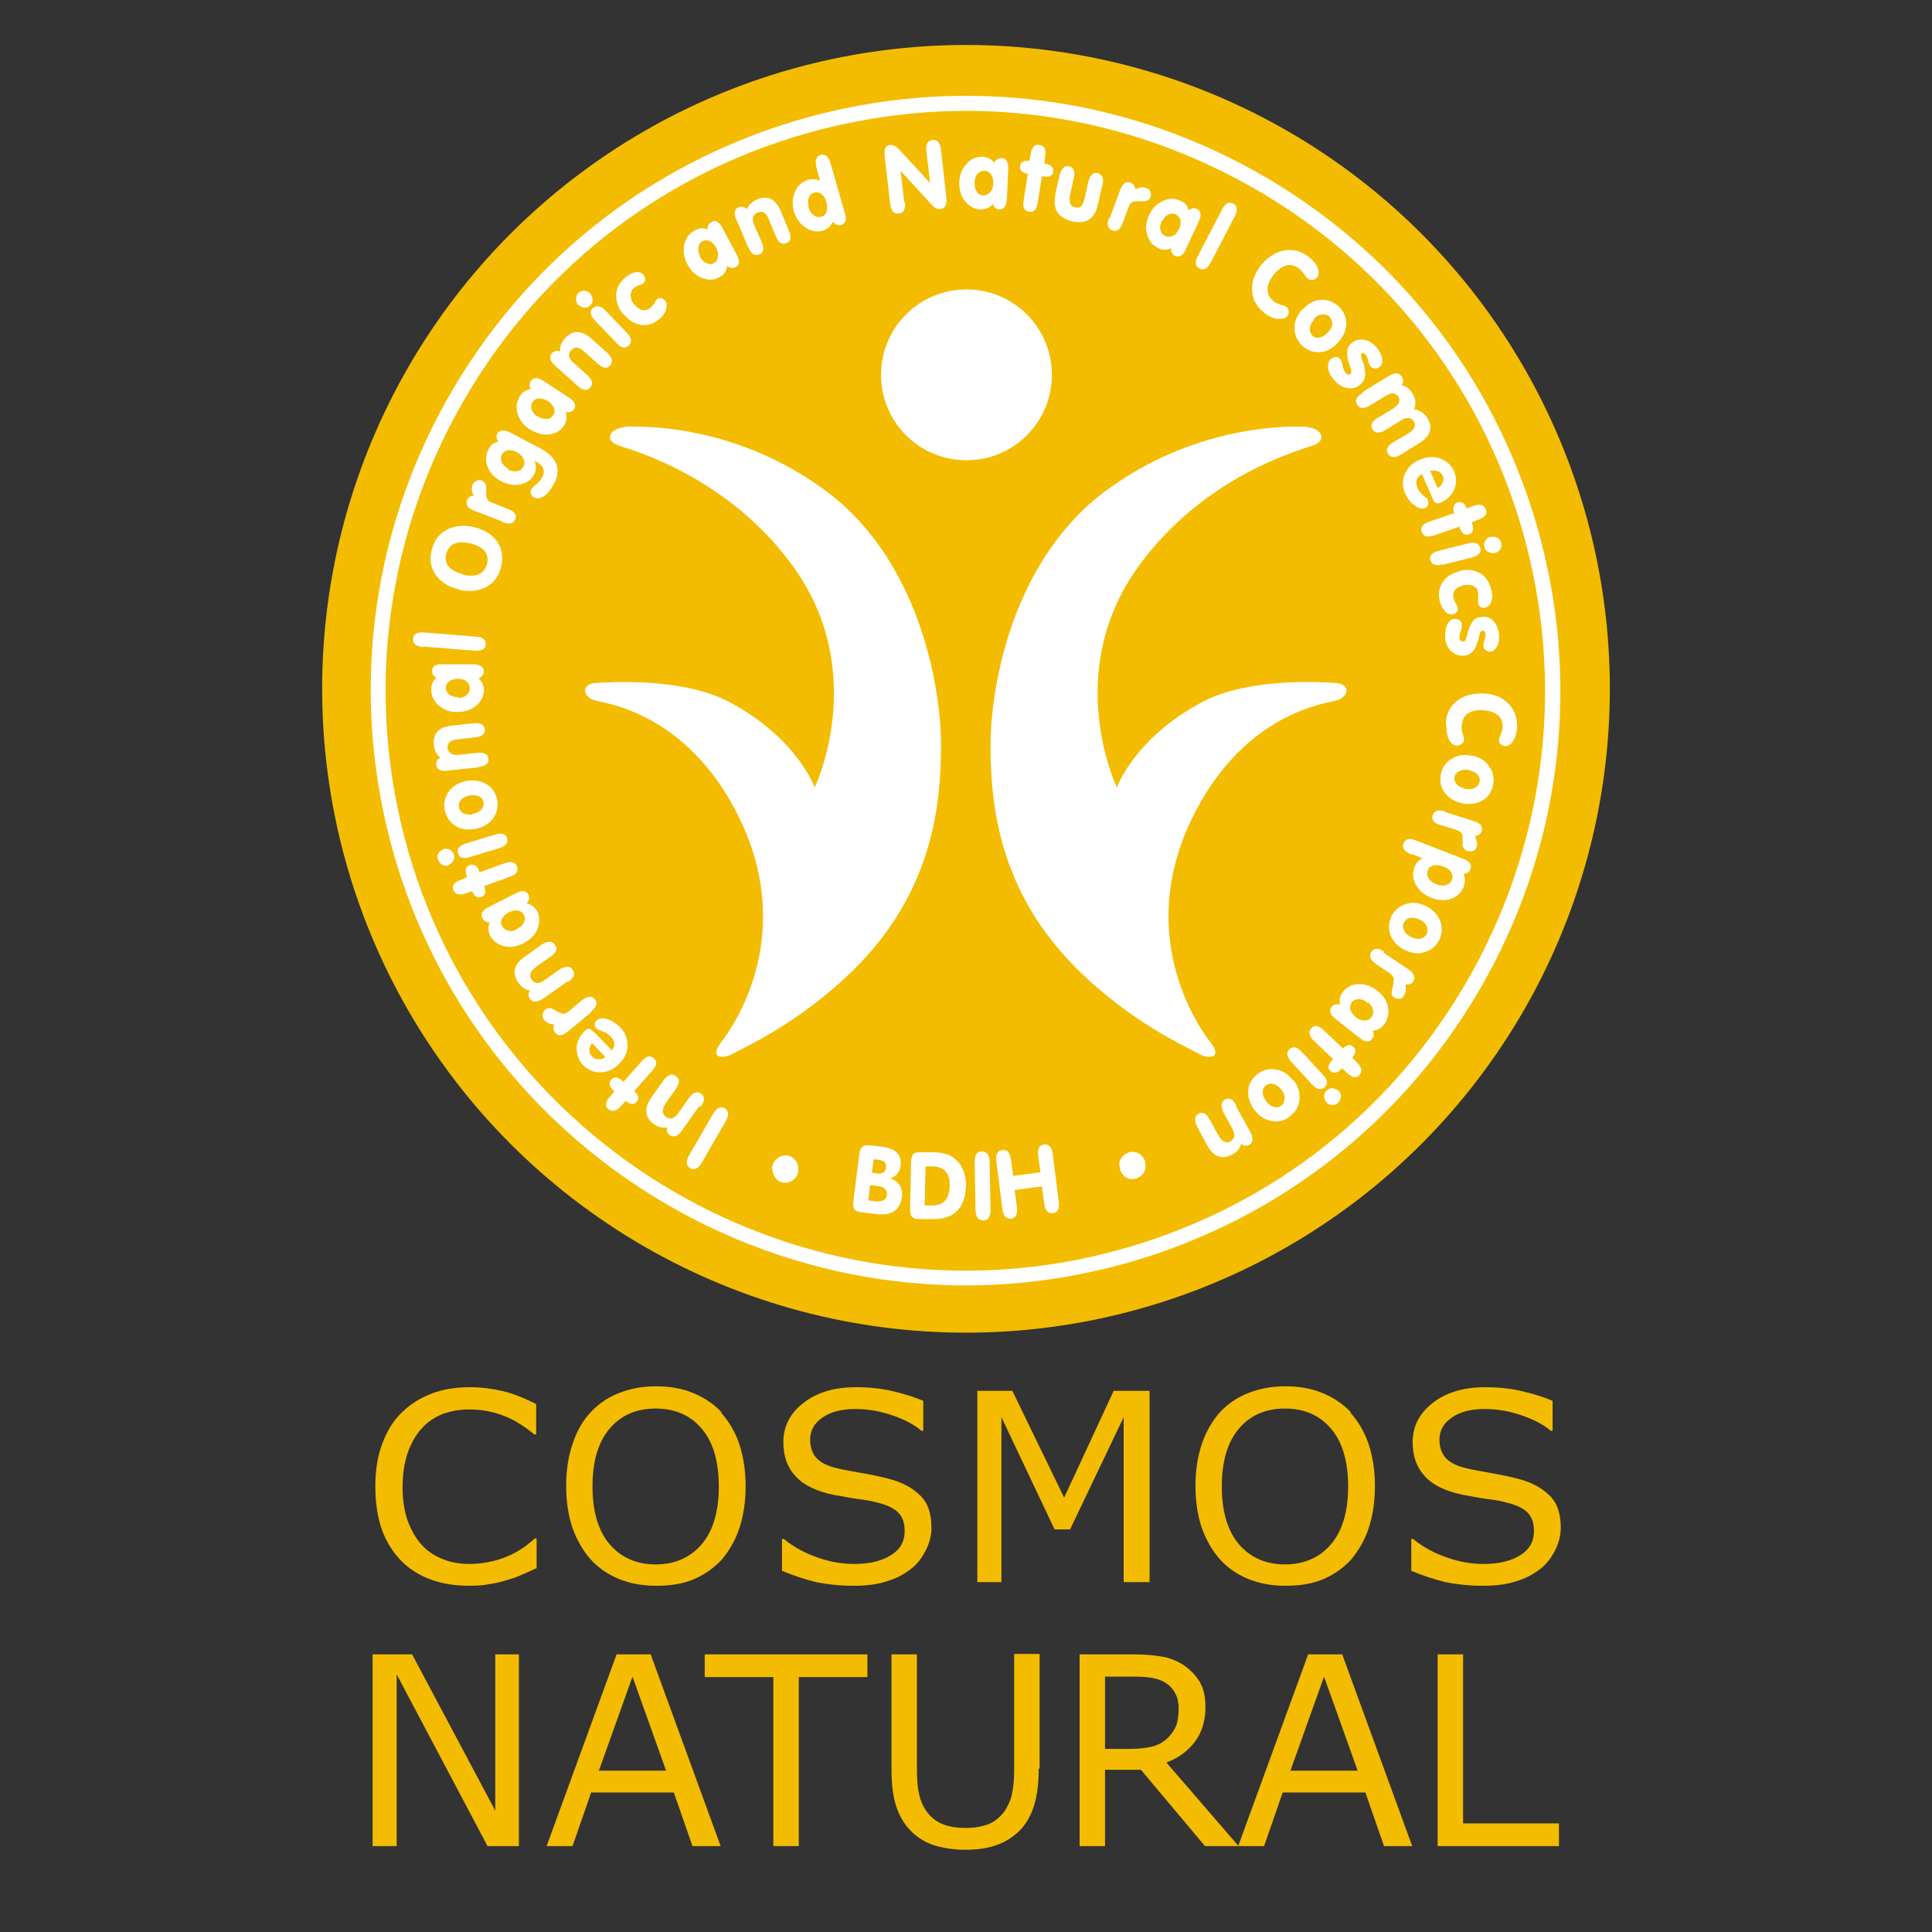 <?xml version="1.0" encoding="UTF-8"?>
<svg xmlns="http://www.w3.org/2000/svg" viewBox="0 0 42.52 42.52" width="120" height="120"><rect x="0" y="0" width="42.52" height="42.52" fill="#333333" stroke="none"/><g id="a"/><g id="b"><g id="c"><polygon points="0 0 0 17.73 0 25.4 0 42.52 42.52 42.52 42.52 0 0 0" style="fill:none;"/><circle cx="21.26" cy="15.16" r="14.17" style="fill:#f3bc00;"/><g><polygon points="11.42 40.63 10.73 40.63 8.73 36.85 8.73 40.63 8.2 40.63 8.2 36.41 9.07 36.41 10.9 39.85 10.9 36.41 11.42 36.41 11.42 40.63 11.42 40.63" style="fill:#f3bc00;"/><path d="M15.84,40.63h-.6l-.41-1.18h-1.82l-.41,1.18h-.57l1.54-4.22h.75l1.54,4.22h0Zm-1.18-1.66l-.74-2.07-.74,2.07h1.48Z" style="fill:#f3bc00; fill-rule:evenodd;"/><polygon points="19.09 36.91 17.58 36.91 17.58 40.63 17.02 40.63 17.02 36.91 15.51 36.91 15.51 36.41 19.09 36.41 19.09 36.91 19.09 36.91" style="fill:#f3bc00;"/><path d="M22.86,38.93c0,.31-.03,.57-.1,.8-.07,.23-.18,.42-.33,.57-.15,.14-.32,.25-.51,.31-.19,.07-.42,.1-.68,.1-.26,0-.49-.04-.69-.1-.2-.07-.36-.17-.5-.31-.15-.15-.26-.34-.33-.56-.07-.22-.1-.49-.1-.81v-2.52h.56v2.55c0,.23,.02,.41,.05,.54,.03,.13,.08,.25,.16,.36,.08,.12,.2,.22,.34,.28,.14,.06,.32,.09,.52,.09s.37-.03,.52-.09c.14-.06,.25-.16,.34-.28,.07-.11,.13-.23,.16-.37,.03-.14,.05-.31,.05-.52v-2.57h.56v2.52h0Z" style="fill:#f3bc00;"/><path d="M27.25,40.63h-.73l-1.41-1.68h-.79v1.68h-.56v-4.22h1.18c.25,0,.47,.02,.64,.05,.17,.03,.32,.09,.46,.18,.15,.1,.27,.22,.36,.37,.09,.15,.13,.33,.13,.56,0,.3-.08,.56-.23,.76-.15,.2-.36,.36-.63,.46l1.59,1.84h0Zm-1.31-3.03c0-.12-.02-.23-.07-.32-.04-.09-.11-.17-.21-.24-.08-.05-.18-.09-.29-.11-.11-.02-.24-.03-.39-.03h-.66v1.59h.57c.18,0,.33-.02,.46-.05,.13-.03,.24-.09,.34-.18,.08-.08,.15-.17,.19-.27,.04-.1,.06-.23,.06-.39h0Z" style="fill:#f3bc00; fill-rule:evenodd;"/><path d="M31.06,40.63h-.6l-.41-1.18h-1.82l-.41,1.18h-.57l1.54-4.22h.75l1.54,4.22h0Zm-1.18-1.66l-.74-2.07-.74,2.07h1.48Z" style="fill:#f3bc00; fill-rule:evenodd;"/><polygon points="34.31 40.63 31.64 40.63 31.64 36.41 32.2 36.41 32.2 40.13 34.31 40.13 34.31 40.63 34.31 40.63" style="fill:#f3bc00;"/><path d="M11.79,34.52c-.1,.05-.2,.09-.29,.13-.08,.04-.19,.08-.33,.12-.12,.04-.24,.07-.38,.09-.14,.03-.29,.04-.45,.04-.31,0-.59-.04-.84-.13-.25-.09-.47-.22-.66-.41-.18-.18-.33-.41-.43-.68-.1-.28-.15-.6-.15-.97,0-.35,.05-.66,.15-.93,.1-.27,.24-.51,.43-.69,.18-.18,.4-.32,.66-.42,.26-.1,.54-.14,.86-.14,.23,0,.46,.03,.68,.08,.23,.05,.48,.15,.76,.29v.67h-.04c-.23-.19-.47-.34-.7-.42-.23-.09-.48-.13-.74-.13-.22,0-.41,.04-.58,.1-.17,.07-.33,.17-.46,.32-.13,.14-.23,.32-.31,.54-.07,.22-.11,.46-.11,.75s.04,.55,.12,.76c.08,.21,.19,.39,.31,.52,.13,.14,.29,.24,.47,.31,.18,.07,.37,.1,.57,.1,.27,0,.53-.05,.77-.14,.24-.09,.46-.23,.67-.42h.04v.66h0Z" style="fill:#f3bc00;"/><path d="M15.87,31.09c.17,.19,.31,.42,.4,.69,.09,.27,.14,.58,.14,.93,0,.35-.05,.66-.14,.93-.09,.27-.23,.5-.39,.69-.18,.19-.38,.33-.62,.43-.24,.1-.51,.14-.82,.14s-.57-.05-.82-.15c-.24-.1-.45-.24-.62-.43-.17-.19-.3-.42-.4-.69-.09-.27-.14-.58-.14-.93s.05-.65,.14-.92c.09-.27,.22-.51,.4-.7,.17-.18,.38-.33,.62-.42,.25-.1,.52-.15,.82-.15,.31,0,.58,.05,.82,.15,.24,.1,.45,.24,.62,.42h0Zm-.05,1.63c0-.55-.12-.97-.37-1.27-.25-.3-.59-.45-1.02-.45-.43,0-.77,.15-1.02,.45-.25,.3-.37,.72-.37,1.27s.13,.98,.38,1.27c.25,.29,.59,.44,1.01,.44s.76-.15,1.01-.44c.25-.29,.38-.72,.38-1.27h0Z" style="fill:#f3bc00; fill-rule:evenodd;"/><path d="M20.5,33.62c0,.16-.04,.33-.12,.49-.08,.16-.18,.3-.32,.41-.15,.12-.33,.22-.54,.28-.2,.07-.45,.1-.73,.1-.31,0-.58-.03-.83-.08-.24-.06-.49-.14-.75-.25v-.7h.04c.22,.18,.46,.31,.75,.41,.28,.1,.55,.14,.8,.14,.35,0,.62-.07,.82-.2,.2-.13,.29-.3,.29-.52,0-.19-.05-.32-.14-.41-.09-.09-.23-.16-.42-.21-.14-.04-.3-.07-.47-.09-.17-.02-.34-.06-.53-.09-.38-.08-.66-.21-.84-.41-.18-.19-.27-.44-.27-.75,0-.35,.15-.64,.45-.87,.3-.23,.68-.34,1.15-.34,.3,0,.57,.03,.82,.09,.25,.06,.47,.13,.66,.21v.66h-.04c-.16-.14-.38-.25-.64-.34-.26-.09-.53-.14-.81-.14-.3,0-.55,.06-.73,.19-.18,.12-.27,.29-.27,.48,0,.18,.05,.31,.14,.41,.09,.1,.25,.18,.48,.23,.12,.03,.3,.06,.52,.1,.23,.04,.42,.08,.57,.12,.32,.08,.55,.21,.72,.38s.24,.4,.24,.71h0Z" style="fill:#f3bc00;"/><polygon points="25.3 34.82 24.73 34.82 24.73 31.19 23.55 33.66 23.21 33.66 22.04 31.19 22.04 34.82 21.51 34.82 21.51 30.61 22.28 30.61 23.42 32.96 24.51 30.61 25.3 30.61 25.3 34.82 25.3 34.82" style="fill:#f3bc00;"/><path d="M29.72,31.09c.17,.19,.31,.42,.4,.69,.09,.27,.14,.58,.14,.93,0,.35-.05,.66-.14,.93-.09,.27-.23,.5-.39,.69-.18,.19-.38,.33-.62,.43-.24,.1-.51,.14-.82,.14s-.57-.05-.82-.15c-.24-.1-.45-.24-.62-.43-.17-.19-.3-.42-.4-.69-.09-.27-.14-.58-.14-.93s.05-.65,.14-.92c.09-.27,.23-.51,.4-.7,.17-.18,.38-.33,.62-.42,.25-.1,.52-.15,.82-.15,.31,0,.58,.05,.82,.15,.24,.1,.45,.24,.62,.42h0Zm-.05,1.63c0-.55-.12-.97-.37-1.27-.25-.3-.59-.45-1.02-.45-.43,0-.77,.15-1.02,.45-.25,.3-.37,.72-.37,1.27s.13,.98,.38,1.27c.25,.29,.59,.44,1.01,.44s.76-.15,1.01-.44c.25-.29,.38-.72,.38-1.27h0Z" style="fill:#f3bc00; fill-rule:evenodd;"/><path d="M34.35,33.62c0,.16-.04,.33-.12,.49-.08,.16-.18,.3-.32,.41-.15,.12-.33,.22-.54,.28-.2,.07-.45,.1-.73,.1-.31,0-.58-.03-.83-.08-.24-.06-.49-.14-.75-.25v-.7h.04c.22,.18,.46,.31,.75,.41,.28,.1,.55,.14,.8,.14,.35,0,.62-.07,.82-.2,.2-.13,.29-.3,.29-.52,0-.19-.05-.32-.14-.41-.09-.09-.23-.16-.42-.21-.14-.04-.3-.07-.47-.09-.17-.02-.34-.06-.53-.09-.38-.08-.66-.21-.84-.41-.18-.19-.27-.44-.27-.75,0-.35,.15-.64,.45-.87,.3-.23,.68-.34,1.15-.34,.3,0,.57,.03,.82,.09,.25,.06,.47,.13,.66,.21v.66h-.04c-.16-.14-.38-.25-.64-.34-.26-.09-.53-.14-.81-.14-.3,0-.55,.06-.73,.19-.18,.12-.27,.29-.27,.48,0,.18,.05,.31,.14,.41,.09,.1,.25,.18,.48,.23,.12,.03,.3,.06,.52,.1,.22,.04,.42,.08,.57,.12,.32,.08,.55,.21,.72,.38s.24,.4,.24,.71h0Z" style="fill:#f3bc00;"/><path d="M19.39,8.25c0-1.04,.84-1.88,1.88-1.88s1.88,.84,1.88,1.88-.84,1.88-1.88,1.88-1.88-.84-1.88-1.88h0Z" style="fill:#fff;"/><path d="M13.76,9.39c.2,0,2.31-.12,4.37,1.38,2.06,1.49,2.58,4.26,2.58,5.64s-.22,3.24-1.9,4.91c-1.22,1.21-2.44,1.73-2.7,1.88-.16,.1-.53,.11-.24-.26,.29-.37,1.71-2.43,.33-5.08-1.12-2.15-2.81-2.37-3.09-2.44-.28-.07-.35-.37,.02-.39,.31-.02,1.88-.12,2.9,.41,1.51,.79,1.9,1.89,1.9,1.89,0,0,1.22-2.53-.48-4.87-1.4-1.93-3.42-2.52-3.82-2.65-.36-.12-.2-.39,.13-.41h0Z" style="fill:#fff;"/><path d="M28.75,9.39c-.2,0-2.31-.12-4.37,1.38-2.06,1.49-2.58,4.26-2.58,5.64s.22,3.24,1.9,4.91c1.22,1.21,2.44,1.73,2.7,1.88,.16,.1,.53,.11,.24-.26-.29-.37-1.71-2.43-.33-5.08,1.12-2.15,2.81-2.37,3.09-2.44,.28-.07,.35-.37-.02-.39-.31-.02-1.88-.12-2.9,.41-1.51,.79-1.9,1.89-1.9,1.89,0,0-1.22-2.53,.48-4.87,1.4-1.93,3.42-2.52,3.82-2.65,.36-.12,.2-.39-.13-.41h0Z" style="fill:#fff;"/><path d="M21.26,28.29c-5.69,0-10.94-3.75-12.59-9.48-.96-3.36-.56-6.9,1.13-9.95,1.7-3.06,4.48-5.27,7.84-6.24h0c3.36-.96,6.9-.56,9.95,1.13,3.06,1.7,5.27,4.48,6.24,7.84,.96,3.36,.56,6.9-1.13,9.95-1.7,3.06-4.48,5.27-7.84,6.24-1.2,.34-2.41,.51-3.6,.51Zm.01-25.85c-1.18,0-2.37,.17-3.54,.5-3.28,.94-5.99,3.1-7.64,6.08-1.65,2.98-2.04,6.43-1.11,9.7,1.94,6.76,9.02,10.69,15.78,8.75,3.28-.94,5.99-3.1,7.64-6.08,1.65-2.98,2.04-6.43,1.11-9.7-.94-3.28-3.1-5.99-6.08-7.64-1.92-1.06-4.03-1.61-6.17-1.61Z" style="fill:#fff;"/><path d="M15.69,24.52l-.52,.9c-.08,.14-.07,.23,.02,.29,.09,.05,.18,.01,.26-.13l.52-.9c.08-.14,.07-.23-.02-.29-.09-.05-.18-.01-.26,.13h0Z" style="fill:#fff;"/><path d="M15.42,24.36c.09-.13,.1-.22,.01-.29-.09-.06-.18-.03-.27,.1l-.22,.31c-.09,.14-.19,.17-.28,.1-.1-.07-.1-.17,0-.31l.21-.3c.09-.13,.1-.22,0-.29-.09-.06-.17-.03-.27,.1l-.27,.38c-.16,.24-.14,.43,.06,.58,.1,.07,.19,.09,.29,.07h0c-.01,.08,.01,.14,.06,.17,.09,.06,.18,.03,.27-.1l.38-.54h0Z" style="fill:#fff;"/><path d="M13.96,24.01l.39-.44c.11-.12,.12-.21,.04-.28-.08-.07-.17-.05-.28,.08l-.39,.44-.02-.02c-.1-.09-.18-.1-.25-.03-.06,.07-.04,.15,.05,.24l.02,.02-.09,.11c-.11,.12-.12,.21-.04,.28,.08,.07,.17,.05,.28-.07l.1-.11c.1,.08,.18,.09,.24,.02,.06-.07,.05-.15-.04-.22h0Z" style="fill:#fff;"/><path d="M13.47,23.12l-.4-.41s-.07-.06-.1-.07c-.03,0-.06,.01-.1,.05-.11,.11-.17,.23-.18,.37,0,.14,.04,.27,.14,.38,.11,.11,.24,.16,.38,.16,.15,0,.29-.06,.41-.18,.12-.12,.19-.25,.19-.4,0-.15-.04-.28-.15-.4-.1-.1-.2-.16-.3-.19-.1-.03-.18-.02-.23,.03-.03,.03-.04,.06-.04,.09,0,.03,.01,.06,.04,.09,.01,.01,.03,.02,.05,.03,.02,0,.05,.02,.08,.03,.03,.01,.06,.02,.09,.04,.03,.02,.06,.04,.09,.07,.1,.1,.11,.21,.02,.31h0Zm-.15,.15c-.05,.03-.1,.05-.16,.04-.05,0-.1-.02-.13-.06-.04-.04-.06-.09-.06-.14,0-.05,.02-.1,.06-.15l.29,.3h0Z" style="fill:#fff;"/><path d="M13.01,22.26c.12-.1,.15-.19,.08-.27-.07-.08-.16-.07-.29,.03l-.26,.22s-.08,.06-.11,.07c-.03,0-.06,0-.11-.02-.03-.02-.07-.03-.09-.05-.03-.02-.06-.03-.08-.04-.03-.01-.05-.02-.08-.01-.02,0-.05,.01-.07,.03-.03,.03-.05,.07-.06,.11,0,.04,0,.08,.04,.12,.05,.06,.12,.09,.22,.1h0c-.03,.07-.03,.13,.02,.18,.07,.08,.16,.07,.28-.03l.51-.42h0Z" style="fill:#fff;"/><path d="M12.5,21.61c.13-.09,.17-.18,.1-.27-.06-.09-.16-.08-.29,0l-.31,.22c-.13,.1-.23,.1-.3,0-.07-.1-.03-.19,.11-.29l.3-.21c.13-.09,.17-.18,.1-.27-.06-.09-.16-.08-.29,0l-.38,.27c-.23,.17-.28,.36-.13,.57,.07,.1,.15,.15,.25,.17h0c-.04,.07-.03,.13,0,.18,.06,.09,.16,.08,.29,0l.54-.38h0Z" style="fill:#fff;"/><path d="M11.38,20.45c-.07,.04-.14,.05-.2,.03-.06-.01-.1-.05-.13-.1-.03-.05-.03-.11,0-.16,.03-.06,.07-.1,.15-.14,.07-.04,.14-.05,.2-.04,.06,.01,.11,.04,.13,.1,.03,.05,.03,.11,0,.16-.02,.06-.07,.1-.15,.14h0Zm.22-.58c.05-.06,.06-.12,.03-.18-.05-.09-.14-.1-.28-.03l-.59,.3c-.14,.07-.19,.15-.14,.25,.03,.06,.08,.09,.16,.09h0c-.04,.09-.04,.18,0,.28,.06,.12,.16,.2,.3,.24,.14,.04,.28,.02,.44-.06,.15-.08,.26-.18,.31-.32,.05-.13,.05-.25,0-.37-.05-.1-.13-.16-.23-.18h0Z" style="fill:#fff;"/><path d="M10.66,19.5l.55-.2c.15-.05,.21-.13,.17-.23-.04-.1-.13-.12-.28-.07l-.55,.2v-.02c-.05-.13-.12-.17-.21-.14-.09,.03-.11,.11-.07,.24v.03l-.12,.05c-.15,.05-.21,.13-.17,.23,.04,.1,.13,.12,.28,.07l.13-.05c.05,.12,.12,.16,.2,.13,.09-.03,.11-.11,.07-.22h0Z" style="fill:#fff;"/><path d="M10.89,18.37l-.63,.19c-.15,.05-.21,.12-.18,.22,.03,.1,.12,.13,.27,.08l.63-.19c.15-.05,.21-.12,.18-.22-.03-.1-.12-.13-.27-.08h0Zm-1.03,.67c.05-.02,.09-.05,.11-.09,.03-.04,.03-.09,.02-.14-.02-.05-.05-.09-.09-.11-.04-.02-.09-.03-.14-.01-.05,.02-.09,.05-.11,.09-.02,.04-.03,.09-.01,.14,.02,.05,.05,.08,.09,.11,.05,.03,.09,.03,.15,.02h0Z" style="fill:#fff;"/><path d="M10.48,18.24c.17-.04,.3-.12,.38-.24,.08-.12,.11-.26,.08-.41-.04-.16-.12-.27-.25-.34-.13-.07-.27-.09-.44-.06-.17,.04-.3,.12-.38,.24-.08,.12-.11,.26-.08,.41,.04,.15,.12,.27,.24,.34,.13,.08,.27,.09,.45,.06h0Zm-.07-.32c-.08,.02-.15,.01-.21-.02-.06-.03-.09-.07-.1-.13-.01-.06,0-.11,.04-.16,.04-.05,.1-.08,.18-.1,.08-.02,.16-.01,.21,.01,.06,.03,.1,.07,.11,.13,.01,.06,0,.11-.04,.16-.04,.05-.1,.08-.19,.1h0Z" style="fill:#fff;"/><path d="M10.53,16.88c.16-.02,.23-.08,.22-.18-.01-.11-.1-.15-.26-.13l-.37,.04c-.16,.02-.25-.03-.27-.14-.01-.12,.06-.18,.23-.2l.37-.04c.16-.02,.23-.08,.22-.18-.01-.1-.1-.15-.26-.13l-.47,.05c-.29,.03-.42,.18-.39,.43,.01,.12,.06,.21,.14,.27h0c-.07,.04-.09,.1-.09,.16,.01,.11,.1,.15,.25,.13l.66-.07h0Z" style="fill:#fff;"/><path d="M10.07,15.34c-.08,0-.15-.02-.19-.06-.04-.04-.07-.09-.07-.14,0-.06,.03-.11,.07-.14,.05-.04,.11-.06,.2-.06,.08,0,.15,.02,.19,.06,.05,.04,.07,.09,.07,.15,0,.06-.03,.11-.07,.15-.05,.04-.11,.06-.2,.06h0Zm.46-.41c.08-.03,.11-.08,.12-.15,0-.1-.08-.16-.24-.16h-.66c-.16-.01-.24,.04-.24,.15,0,.06,.03,.11,.1,.15h0c-.08,.06-.12,.14-.12,.25,0,.14,.05,.25,.16,.35,.11,.1,.24,.15,.41,.15,.17,0,.31-.05,.42-.14,.11-.09,.16-.2,.17-.33,0-.11-.04-.2-.12-.27h0Z" style="fill:#fff;"/><path d="M9.32,14.23l1.12,.09c.16,.01,.24-.03,.25-.14,0-.11-.07-.16-.23-.17l-1.12-.09c-.16-.01-.24,.03-.25,.14,0,.11,.07,.17,.23,.18h0Z" style="fill:#fff;"/><path d="M10.1,12.98c.23,.05,.43,.03,.6-.06,.17-.09,.28-.24,.33-.45,.05-.21,.02-.39-.09-.55-.11-.16-.28-.26-.51-.32-.23-.05-.43-.03-.6,.06-.17,.09-.28,.24-.33,.45-.05,.21-.02,.39,.09,.54,.11,.16,.28,.27,.51,.32h0Zm.09-.34c-.3-.08-.42-.23-.37-.45,.06-.22,.24-.3,.54-.23,.29,.08,.41,.22,.36,.45-.06,.22-.23,.3-.53,.24h0Z" style="fill:#fff;"/><path d="M11.06,11.49c.15,.06,.24,.04,.28-.06,.04-.1-.02-.18-.17-.23l-.32-.13c-.05-.02-.09-.04-.11-.06-.02-.02-.03-.05-.04-.1,0-.04,0-.07,0-.11,0-.03,0-.06,0-.09,0-.03-.01-.06-.03-.08-.01-.02-.03-.04-.06-.05-.04-.02-.08-.02-.12,0-.04,.02-.07,.05-.09,.09-.03,.07-.02,.15,.03,.24h0c-.08,0-.13,.04-.15,.1-.04,.1,.02,.18,.16,.23l.62,.24h0Z" style="fill:#fff;"/><path d="M11.19,10.32c-.07-.04-.12-.09-.15-.15-.02-.06-.02-.11,0-.16,.03-.05,.07-.09,.13-.1,.06-.01,.13,0,.2,.04,.07,.04,.13,.09,.15,.15,.03,.06,.03,.11,0,.17-.03,.05-.07,.09-.14,.1-.06,.01-.13,0-.21-.04h0Zm.57-.18s.02,.01,.04,.02c.16,.09,.21,.2,.13,.35-.02,.04-.04,.07-.07,.09-.02,.03-.05,.05-.07,.07-.02,.02-.04,.03-.06,.05-.02,.02-.03,.04-.04,.05-.02,.03-.02,.07,0,.1,.01,.04,.03,.06,.07,.08,.06,.03,.13,.02,.21-.03,.08-.05,.15-.14,.22-.27,.11-.2,.11-.38,0-.54-.07-.1-.19-.19-.37-.28l-.59-.31c-.14-.07-.24-.06-.29,.03-.02,.05-.02,.1,.03,.17h0c-.1,.02-.17,.07-.22,.17-.06,.12-.07,.25-.02,.38,.05,.14,.15,.24,.3,.32,.15,.08,.29,.1,.43,.07,.13-.03,.23-.1,.29-.21,.06-.11,.06-.22,0-.33h0Z" style="fill:#fff;"/><path d="M11.83,9.17c-.07-.05-.11-.1-.13-.16-.02-.06-.01-.11,.02-.16,.03-.05,.08-.08,.14-.08,.06,0,.13,.01,.2,.06,.07,.04,.11,.1,.13,.15,.02,.06,.02,.11-.02,.16-.03,.05-.08,.08-.14,.08-.06,0-.13-.01-.2-.06h0Zm.62-.1c.08,.01,.14,0,.18-.06,.06-.09,.02-.18-.11-.26l-.55-.36c-.13-.09-.23-.09-.29,0-.03,.05-.03,.12,0,.18h0c-.1,0-.18,.06-.24,.15-.07,.12-.09,.24-.05,.38,.04,.14,.13,.26,.27,.35,.15,.09,.29,.13,.43,.11,.14-.02,.25-.08,.32-.19,.06-.09,.07-.19,.04-.29h0Z" style="fill:#fff;"/><path d="M12.71,8.49c.12,.11,.21,.12,.28,.04,.07-.08,.05-.17-.07-.28l-.28-.25c-.13-.11-.15-.21-.07-.29,.08-.09,.18-.08,.3,.04l.28,.25c.12,.11,.21,.12,.28,.04,.07-.08,.04-.17-.07-.28l-.35-.31c-.22-.19-.41-.19-.58,0-.08,.09-.11,.18-.1,.28h0c-.08-.02-.14,0-.18,.04-.07,.08-.05,.17,.07,.28l.49,.44h0Z" style="fill:#fff;"/><path d="M13.79,7.32l-.46-.48c-.11-.11-.2-.13-.28-.06-.08,.07-.06,.17,.05,.28l.46,.48c.11,.12,.2,.14,.28,.06,.08-.07,.06-.17-.05-.28h0Zm-1.06-.61s.08,.06,.13,.06c.05,0,.09-.01,.13-.05,.04-.04,.06-.08,.05-.13,0-.05-.02-.09-.05-.13-.04-.04-.08-.06-.13-.06-.05,0-.09,.01-.13,.05-.04,.04-.05,.08-.05,.13,0,.05,.01,.1,.05,.14h0Z" style="fill:#fff;"/><path d="M13.73,6.92c.11,.13,.24,.21,.38,.23,.14,.02,.27-.02,.39-.12,.09-.07,.14-.15,.16-.23,.02-.07,.02-.13-.02-.18-.03-.03-.06-.05-.09-.06-.03,0-.07,0-.09,.03-.02,.02-.04,.04-.06,.08-.02,.03-.04,.07-.08,.1-.12,.1-.24,.07-.36-.07-.06-.07-.08-.13-.08-.2,0-.06,.02-.12,.07-.16,.04-.03,.07-.05,.11-.06,.04-.01,.07-.03,.09-.04,.03-.03,.05-.06,.05-.09,0-.03-.01-.07-.04-.1-.04-.05-.1-.07-.17-.06-.07,.01-.15,.05-.23,.12-.13,.11-.19,.23-.2,.38,0,.14,.04,.28,.15,.42h0Z" style="fill:#fff;"/><path d="M15.41,5.64c-.04-.07-.05-.14-.04-.2,.01-.06,.04-.1,.09-.13,.05-.03,.11-.03,.16,0,.06,.02,.1,.07,.14,.14,.04,.07,.05,.14,.04,.2,0,.06-.04,.11-.09,.14-.05,.03-.11,.03-.16,0-.06-.02-.11-.07-.15-.15h0Zm.59,.21c.06,.05,.13,.06,.19,.03,.09-.05,.1-.14,.02-.28l-.31-.58c-.07-.14-.16-.19-.25-.13-.06,.03-.08,.09-.08,.16h0c-.09-.04-.18-.03-.28,.02-.12,.07-.2,.17-.23,.31-.03,.14-.01,.29,.07,.44,.08,.15,.19,.25,.33,.3,.13,.05,.26,.05,.37-.02,.1-.05,.16-.13,.17-.24h0Z" style="fill:#fff;"/><path d="M16.47,5.44c.06,.15,.14,.2,.24,.16,.1-.04,.11-.14,.05-.28l-.15-.34c-.07-.15-.05-.25,.06-.3,.11-.05,.2,0,.26,.17l.14,.34c.06,.15,.14,.2,.24,.16,.1-.04,.11-.14,.05-.28l-.18-.43c-.11-.26-.29-.35-.52-.25-.11,.05-.18,.12-.22,.21h0c-.06-.05-.12-.06-.18-.04-.1,.04-.12,.14-.05,.28l.26,.61h0Z" style="fill:#fff;"/><path d="M18.34,4.89c.06,.06,.11,.08,.17,.06,.1-.03,.13-.12,.08-.27l-.31-1.08c-.04-.15-.12-.22-.22-.19-.1,.03-.13,.12-.09,.28l.08,.29h0c-.09-.04-.17-.05-.27-.02-.13,.04-.22,.12-.28,.25-.06,.13-.07,.28-.03,.44,.05,.16,.14,.28,.26,.36,.12,.08,.25,.1,.37,.07,.1-.03,.17-.09,.22-.18h0Zm-.54-.33c-.02-.08-.02-.16,0-.21,.02-.06,.06-.09,.12-.11,.06-.02,.11,0,.16,.03,.05,.04,.09,.1,.11,.18,.02,.08,.02,.15,0,.21-.02,.06-.06,.1-.12,.11-.06,.02-.11,0-.16-.03-.05-.04-.09-.09-.12-.18h0Z" style="fill:#fff;"/><path d="M19.9,4.44l-.08-.68h0l.68,.74c.07,.08,.13,.11,.2,.1,.1-.01,.14-.09,.13-.23l-.12-1.07c-.02-.16-.08-.23-.19-.22-.11,.01-.15,.1-.13,.26l.08,.69h0l-.69-.75s-.06-.06-.09-.07c-.03-.01-.06-.02-.1-.02-.1,.01-.14,.09-.12,.24l.12,1.05c.02,.16,.08,.23,.19,.22,.11-.01,.15-.1,.14-.25h0Z" style="fill:#fff;"/><path d="M21.45,4.01c0-.08,.03-.15,.07-.19,.04-.04,.09-.06,.15-.06,.06,0,.11,.03,.14,.08,.04,.05,.05,.11,.05,.2,0,.08-.03,.15-.07,.19-.04,.05-.09,.07-.15,.07-.06,0-.11-.03-.14-.08-.04-.05-.05-.12-.05-.2h0Zm.4,.48c.03,.08,.08,.12,.14,.12,.1,0,.16-.07,.17-.23l.03-.66c0-.16-.04-.24-.15-.24-.06,0-.12,.03-.16,.1h0c-.06-.08-.14-.12-.25-.13-.14,0-.26,.04-.35,.15-.1,.1-.16,.24-.17,.41,0,.17,.04,.31,.13,.42,.09,.11,.2,.17,.33,.18,.11,0,.2-.03,.27-.11h0Z" style="fill:#fff;"/><path d="M22.62,3.83l-.09,.57c-.03,.16,.01,.24,.12,.26,.1,.02,.17-.05,.19-.21l.09-.57h.03c.13,.03,.21-.01,.22-.1,.01-.09-.04-.15-.17-.18h-.03l.02-.15c.03-.16-.01-.24-.12-.26-.11-.02-.17,.05-.2,.21l-.02,.14c-.13-.01-.2,.02-.21,.11-.01,.09,.04,.15,.15,.17h.01Z" style="fill:#fff;"/><path d="M23.23,4.29c-.07,.31,.05,.5,.36,.58,.31,.07,.5-.05,.57-.36l.1-.43c.04-.15,0-.24-.1-.27-.1-.02-.17,.04-.21,.2l-.08,.36c-.02,.07-.04,.13-.07,.16-.03,.04-.08,.05-.14,.03-.06-.01-.1-.04-.11-.09-.01-.04-.01-.1,0-.18l.08-.36c.04-.16,0-.24-.1-.27-.1-.02-.17,.04-.21,.2l-.1,.43h0Z" style="fill:#fff;"/><path d="M24.41,4.79c-.06,.15-.03,.24,.07,.28,.1,.04,.18-.02,.23-.17l.12-.32c.02-.05,.04-.09,.06-.11,.02-.02,.05-.04,.1-.04,.04,0,.07,0,.11,0,.03,0,.06,0,.09,0,.03,0,.06-.01,.08-.03,.02-.01,.04-.03,.05-.06,.01-.04,.01-.08,0-.12-.02-.04-.05-.07-.09-.08-.07-.03-.15-.02-.24,.03h0c-.01-.08-.05-.13-.11-.15-.1-.04-.18,.02-.23,.17l-.23,.62h0Z" style="fill:#fff;"/><path d="M25.58,4.87c.04-.08,.08-.13,.14-.15,.05-.02,.11-.03,.16,0,.05,.03,.09,.07,.1,.12,.01,.06,0,.13-.03,.2-.04,.08-.08,.13-.14,.15-.06,.03-.11,.03-.17,0-.05-.02-.09-.07-.1-.13-.02-.06,0-.13,.03-.21h0Zm.19,.59c0,.08,.03,.14,.09,.17,.09,.04,.18,0,.24-.15l.28-.6c.07-.14,.05-.24-.04-.28-.06-.03-.12-.02-.18,.03h0c-.02-.1-.08-.17-.18-.21-.13-.06-.25-.06-.38,0-.13,.06-.24,.16-.31,.31-.07,.16-.09,.3-.04,.44,.04,.14,.12,.23,.24,.29,.1,.05,.2,.05,.29,0h0Z" style="fill:#fff;"/><path d="M26.89,4.62l-.52,1c-.08,.14-.07,.24,.03,.29,.09,.05,.18,0,.25-.14l.52-1c.07-.14,.07-.24-.03-.29-.1-.05-.18,0-.25,.14h0Z" style="fill:#fff;"/><path d="M27.81,6.88c.11,.08,.21,.13,.31,.14,.1,0,.16-.01,.21-.06,.02-.03,.04-.07,.03-.11,0-.04-.02-.07-.04-.09-.03-.02-.07-.04-.12-.05-.02,0-.05-.02-.08-.03-.03-.01-.06-.03-.09-.05-.18-.15-.18-.34,0-.58,.19-.23,.38-.28,.56-.14,.05,.04,.08,.08,.11,.12,.03,.04,.05,.08,.08,.1,.03,.02,.07,.03,.11,.03,.04,0,.07-.03,.1-.06,.04-.05,.04-.12,.01-.2-.03-.09-.1-.17-.2-.25-.16-.12-.33-.17-.52-.14-.19,.03-.36,.13-.52,.32-.15,.19-.22,.38-.2,.57,0,.19,.1,.35,.26,.48h0Z" style="fill:#fff;"/><path d="M28.67,6.8c-.12,.13-.18,.26-.18,.41,0,.15,.05,.27,.16,.39,.12,.11,.25,.16,.39,.15,.15,0,.28-.08,.4-.2,.12-.13,.18-.26,.19-.41,0-.15-.05-.28-.16-.39-.12-.11-.25-.16-.39-.15-.15,0-.28,.07-.4,.2h0Zm.24,.22c.06-.06,.12-.1,.19-.1,.06,0,.11,0,.16,.05,.04,.04,.06,.1,.06,.16,0,.06-.04,.13-.1,.19-.06,.06-.12,.1-.18,.11-.06,.01-.12,0-.16-.05-.04-.04-.06-.1-.05-.16,0-.06,.04-.13,.1-.19h0Z" style="fill:#fff;"/><path d="M29.37,8.37c.09,.1,.18,.16,.29,.17,.1,.02,.2,0,.28-.08,.11-.09,.13-.23,.08-.41,0-.04-.02-.07-.03-.1l-.03-.08s-.01-.07,0-.09c.03-.02,.06-.02,.09,.02,.03,.04,.05,.08,.06,.13,0,.03,.01,.05,.02,.07,0,.02,.02,.04,.03,.06,.03,.03,.06,.05,.1,.05,.04,0,.07-.01,.1-.03,.05-.04,.07-.1,.06-.18-.01-.08-.05-.17-.13-.26-.08-.09-.17-.15-.27-.16-.1-.02-.19,0-.27,.07-.07,.05-.1,.12-.1,.19,0,.07,0,.16,.04,.26,.02,.06,.04,.11,.05,.15,0,.03,0,.06-.02,.08-.03,.03-.07,.02-.11-.03-.03-.04-.05-.09-.06-.15,0-.03-.01-.05-.02-.08-.01-.03-.02-.05-.04-.07-.02-.03-.05-.04-.09-.04-.04,0-.07,.01-.11,.04-.05,.04-.07,.11-.06,.19,0,.09,.05,.18,.13,.27h0Z" style="fill:#fff;"/><path d="M29.99,8.65c-.14,.08-.18,.17-.12,.26,.06,.09,.15,.09,.29,.01l.32-.2c.14-.09,.24-.08,.3,.02,.05,.09,0,.17-.13,.26l-.32,.19c-.14,.08-.18,.17-.12,.26,.06,.09,.15,.09,.29,.01l.32-.2c.14-.09,.24-.08,.3,.02,.05,.09,.01,.18-.13,.26l-.32,.19c-.14,.08-.18,.17-.12,.26,.06,.09,.15,.09,.29,.01l.4-.25c.24-.15,.3-.33,.18-.54-.06-.11-.17-.18-.3-.2h0c.05-.12,.04-.24-.04-.36-.06-.09-.13-.15-.23-.17h0c.04-.07,.04-.13,0-.19-.06-.09-.15-.1-.29-.01l-.56,.34h0Z" style="fill:#fff;"/><path d="M31.3,10.45l.23,.52c.02,.05,.04,.08,.07,.1,.03,.01,.06,.01,.11-.01,.14-.06,.24-.16,.29-.28,.06-.13,.06-.26,0-.41-.06-.14-.17-.23-.31-.28-.14-.05-.29-.04-.45,.03-.16,.07-.26,.17-.32,.31-.06,.14-.06,.28,0,.42,.06,.13,.13,.22,.22,.28,.09,.06,.16,.08,.22,.05,.04-.02,.06-.04,.07-.07,.01-.03,0-.06,0-.1,0-.02-.02-.03-.04-.05-.02-.02-.04-.03-.06-.05-.02-.02-.04-.04-.07-.07-.03-.03-.05-.06-.06-.1-.06-.13-.03-.23,.08-.3h0Zm.19-.09c.06-.01,.12,0,.16,.01,.05,.02,.08,.06,.1,.1,.02,.05,.03,.1,0,.15-.02,.05-.05,.09-.11,.12l-.17-.39h0Z" style="fill:#fff;"/><path d="M32.01,11.29l-.55,.19c-.15,.05-.21,.13-.17,.23,.03,.1,.13,.12,.28,.07l.55-.19v.02c.05,.13,.12,.18,.21,.15,.09-.03,.11-.11,.07-.24v-.03l.13-.05c.15-.05,.21-.13,.17-.23-.04-.1-.13-.13-.28-.07l-.14,.05c-.05-.12-.11-.16-.2-.13-.09,.03-.11,.1-.08,.22h0Z" style="fill:#fff;"/><path d="M31.75,12.43l.64-.16c.15-.04,.22-.11,.19-.21-.03-.1-.12-.14-.27-.1l-.64,.16c-.15,.04-.22,.11-.19,.21,.03,.1,.12,.13,.27,.09h0Zm1.06-.62c-.05,.01-.09,.04-.12,.09-.03,.04-.04,.09-.02,.14,.01,.05,.04,.09,.09,.11,.04,.02,.09,.03,.14,.02,.05-.01,.09-.04,.12-.08,.02-.04,.03-.09,.02-.14-.01-.05-.04-.09-.08-.11-.04-.03-.09-.03-.15-.02h0Z" style="fill:#fff;"/><path d="M32.14,12.57c-.17,.04-.3,.11-.38,.23-.08,.11-.11,.25-.08,.4,.02,.11,.07,.19,.12,.25,.05,.06,.11,.08,.17,.07,.04,0,.07-.03,.09-.05,.02-.03,.03-.06,.02-.1,0-.02-.02-.05-.04-.09-.02-.03-.04-.07-.05-.12-.03-.15,.05-.24,.23-.28,.08-.02,.15-.01,.21,.02,.06,.03,.09,.08,.1,.14,0,.05,0,.09,0,.13,0,.04,0,.07,0,.1,0,.04,.03,.07,.06,.09,.03,.02,.06,.02,.1,.01,.06-.01,.11-.06,.13-.13,.03-.07,.03-.16,0-.26-.04-.16-.11-.28-.24-.36-.12-.07-.27-.1-.44-.06h0Z" style="fill:#fff;"/><path d="M31.8,14.04c.02,.13,.06,.23,.15,.3,.08,.07,.17,.1,.28,.09,.14-.02,.23-.11,.29-.3,.01-.04,.02-.07,.03-.1,0-.03,.01-.06,.02-.08,0-.04,.03-.07,.06-.07,.04,0,.06,.02,.06,.07,0,.05,0,.09-.02,.14,0,.02-.02,.05-.02,.07,0,.02,0,.04,0,.06,0,.04,.02,.07,.05,.09,.03,.02,.06,.03,.1,.03,.06,0,.11-.05,.15-.12,.04-.07,.05-.17,.04-.28-.02-.12-.06-.21-.13-.28-.07-.07-.16-.1-.26-.08-.08,0-.15,.04-.19,.1-.04,.06-.08,.14-.11,.24-.01,.07-.03,.11-.04,.15-.01,.03-.03,.05-.06,.05-.04,0-.07-.02-.08-.08,0-.05,0-.1,.03-.15,.01-.03,.02-.05,.02-.08,0-.03,0-.05,0-.08,0-.03-.02-.06-.05-.08-.03-.02-.07-.03-.11-.03-.07,0-.12,.05-.16,.13-.04,.08-.05,.18-.04,.3h0Z" style="fill:#fff;"/><path d="M31.83,15.95c0,.14,.02,.25,.06,.33,.05,.08,.1,.13,.17,.13,.04,0,.08-.01,.11-.04,.03-.02,.05-.05,.05-.09,0-.04-.01-.08-.03-.13,0-.02-.02-.05-.02-.08,0-.03-.01-.06,0-.1,.02-.24,.17-.35,.46-.34,.3,.02,.45,.15,.44,.37,0,.06-.02,.11-.04,.16-.02,.05-.03,.09-.04,.12,0,.04,.01,.07,.04,.1,.03,.03,.06,.04,.1,.04,.06,0,.12-.03,.17-.11,.05-.08,.08-.18,.09-.31,0-.2-.05-.37-.19-.51-.13-.14-.32-.22-.56-.23-.24,0-.43,.05-.58,.17-.15,.12-.23,.28-.24,.49h0Z" style="fill:#fff;"/><path d="M32.39,16.63c-.17-.03-.32-.01-.44,.07-.13,.07-.21,.19-.24,.34-.03,.16,0,.29,.09,.41,.09,.12,.21,.19,.38,.23,.17,.03,.32,.01,.44-.06,.13-.07,.21-.19,.24-.35,.03-.16,0-.29-.09-.41-.08-.12-.21-.2-.38-.23h0Zm-.06,.32c.09,.02,.15,.05,.19,.1,.04,.05,.06,.1,.04,.16-.01,.06-.05,.1-.1,.13-.06,.03-.13,.04-.21,.02-.08-.02-.15-.05-.19-.1-.04-.05-.06-.1-.05-.16,.01-.06,.05-.1,.11-.13,.06-.03,.13-.04,.21-.02h0Z" style="fill:#fff;"/><path d="M31.81,17.86c-.15-.05-.24-.02-.28,.08-.03,.1,.03,.18,.18,.22l.33,.1c.05,.02,.09,.03,.11,.06,.02,.02,.04,.05,.04,.1,0,.04,0,.07,0,.11v.09s.02,.05,.04,.07c.01,.02,.04,.04,.07,.04,.04,.01,.09,0,.12,0,.04-.02,.07-.05,.08-.09,.02-.07,0-.15-.04-.24h0c.08-.01,.13-.05,.15-.11,.03-.1-.03-.18-.18-.22l-.63-.2h0Z" style="fill:#fff;"/><path d="M31.05,18.79l.26,.1h0c-.09,.04-.15,.11-.18,.2-.05,.13-.04,.26,.03,.38,.07,.13,.18,.22,.34,.29,.16,.06,.31,.07,.44,.02,.13-.05,.22-.13,.27-.26,.04-.1,.04-.2,0-.29h0c.08,0,.13-.04,.15-.1,.04-.1-.02-.18-.16-.23l-1.03-.4c-.15-.06-.24-.04-.28,.06-.04,.1,.02,.18,.16,.24h0Zm.72,.28c.08,.03,.14,.08,.17,.13,.03,.05,.04,.11,.01,.17-.02,.06-.07,.09-.13,.11-.06,.02-.13,.01-.21-.02-.08-.03-.14-.08-.17-.13-.03-.06-.04-.11-.02-.17,.02-.06,.07-.1,.13-.11,.06-.02,.13-.01,.21,.02h0Z" style="fill:#fff;"/><path d="M31.4,19.95c-.15-.08-.3-.1-.44-.06-.14,.04-.25,.12-.33,.26-.07,.14-.08,.28-.03,.42,.05,.14,.15,.25,.3,.33,.16,.08,.3,.1,.44,.06,.14-.04,.25-.12,.33-.26,.07-.14,.08-.28,.03-.42-.05-.14-.15-.25-.3-.33h0Zm-.15,.29c.08,.04,.13,.09,.15,.15,.03,.06,.02,.11,0,.17-.03,.05-.07,.08-.14,.1-.06,.01-.13,0-.21-.04-.08-.04-.13-.09-.15-.15-.03-.06-.03-.11,0-.17,.03-.05,.07-.09,.14-.1,.06-.01,.13,0,.21,.04h0Z" style="fill:#fff;"/><path d="M30.47,20.95c-.13-.09-.23-.09-.29,0-.06,.09-.02,.18,.11,.27l.28,.19s.08,.06,.09,.09c.02,.02,.02,.06,.01,.11,0,.04-.01,.07-.02,.11,0,.03-.01,.06-.02,.09,0,.03,0,.06,0,.08,0,.02,.02,.04,.05,.06,.04,.03,.08,.03,.12,.03,.04,0,.08-.03,.1-.07,.04-.06,.05-.14,.03-.24h0c.08,0,.14-.01,.17-.07,.06-.09,.02-.18-.11-.27l-.55-.37h0Z" style="fill:#fff;"/><path d="M30.11,22.06c.06,.05,.1,.11,.11,.17,.01,.06,0,.11-.04,.16-.04,.05-.09,.07-.15,.07-.06,0-.12-.02-.19-.07-.06-.05-.1-.11-.12-.17-.02-.06,0-.11,.03-.16,.04-.05,.09-.07,.15-.07,.06,0,.13,.02,.19,.08h0Zm-.62,.05c-.08-.02-.14,0-.18,.05-.07,.08-.04,.17,.09,.27l.52,.41c.12,.1,.22,.11,.28,.02,.04-.05,.04-.11,.01-.18h0c.1,0,.18-.04,.25-.13,.08-.11,.11-.23,.09-.37-.02-.14-.1-.27-.23-.37-.14-.11-.28-.16-.42-.15-.14,0-.25,.06-.34,.16-.07,.09-.09,.18-.07,.28h0Z" style="fill:#fff;"/><path d="M29.56,23.08l-.42-.4c-.11-.11-.21-.13-.28-.05-.07,.08-.05,.17,.06,.28l.42,.4-.02,.02c-.09,.1-.11,.18-.04,.24,.07,.06,.15,.05,.24-.04l.02-.02,.1,.1c.12,.11,.21,.13,.28,.05,.07-.08,.05-.17-.06-.28l-.1-.1c.08-.1,.09-.18,.03-.24-.07-.06-.14-.05-.23,.03h0Z" style="fill:#fff;"/><path d="M28.42,23.37l.45,.49c.11,.12,.2,.14,.28,.07,.08-.07,.07-.17-.04-.28l-.45-.49c-.11-.12-.2-.14-.28-.07-.08,.07-.06,.17,.04,.28h0Zm1.04,.64s-.08-.06-.13-.06c-.05,0-.09,.01-.13,.05-.04,.03-.06,.08-.06,.13,0,.05,.02,.09,.05,.13,.04,.04,.08,.06,.13,.06,.05,0,.09-.01,.13-.05,.04-.04,.05-.08,.06-.13,0-.05-.01-.1-.05-.14h0Z" style="fill:#fff;"/><path d="M28.46,23.78c-.11-.14-.23-.22-.38-.24-.14-.03-.28,0-.41,.1-.12,.1-.19,.22-.2,.37-.01,.14,.04,.29,.14,.42,.11,.14,.23,.22,.38,.24,.14,.03,.28,0,.41-.11,.12-.1,.19-.22,.2-.37,.01-.15-.03-.29-.14-.43h0Zm-.26,.2c.05,.07,.08,.13,.07,.2,0,.06-.02,.11-.07,.15-.05,.04-.1,.05-.16,.03-.06-.01-.12-.05-.17-.12-.05-.07-.08-.13-.08-.2,0-.06,.02-.12,.07-.15,.05-.04,.1-.05,.17-.03,.06,.01,.12,.06,.17,.12h0Z" style="fill:#fff;"/><path d="M27.21,24.33c-.07-.14-.16-.18-.25-.13-.09,.05-.1,.15-.03,.29l.18,.33c.08,.14,.07,.24-.03,.3-.1,.06-.19,0-.27-.14l-.18-.33c-.07-.14-.16-.19-.25-.14-.09,.05-.1,.15-.03,.29l.22,.41c.14,.25,.32,.32,.55,.2,.11-.06,.17-.13,.19-.23h0c.07,.04,.13,.05,.18,.02,.09-.05,.1-.15,.03-.28l-.32-.58h0Z" style="fill:#fff;"/><path d="M22.33,26.19l.6-.08,.05,.37c.02,.16,.08,.23,.19,.22,.11-.01,.15-.1,.13-.26l-.13-1.03c-.02-.16-.08-.23-.19-.22-.11,.01-.15,.1-.13,.26l.05,.35-.6,.08-.05-.35c-.02-.16-.08-.23-.19-.22-.11,.01-.15,.1-.13,.26l.13,1.03c.02,.16,.08,.23,.19,.22,.11-.01,.15-.1,.13-.26l-.05-.38h0Zm-.53,.43l-.02-1.04c0-.16-.06-.24-.17-.24-.11,0-.16,.08-.16,.24l.02,1.04c0,.16,.06,.24,.17,.24,.11,0,.16-.08,.16-.24h0Zm-1.45-.09l.02-.86h.14c.27,0,.4,.15,.39,.42,0,.3-.14,.45-.4,.44h-.15Zm.19-1.17h-.26c-.09,0-.15,0-.18,.04-.03,.04-.05,.1-.05,.18l-.02,1.03c0,.08,.01,.13,.04,.17,.03,.03,.09,.05,.17,.05h.3c.46,0,.7-.24,.72-.73,0-.28-.09-.49-.29-.63-.05-.04-.12-.07-.19-.08-.07-.02-.15-.03-.24-.03h0Zm-1.35,.44l.04-.29,.13,.02c.11,.02,.15,.07,.14,.17,0,.04-.02,.07-.05,.1-.03,.02-.07,.03-.12,.03l-.13-.02h0Zm-.08,.61l.04-.33,.16,.02c.15,.02,.22,.08,.21,.2-.01,.11-.1,.15-.24,.14l-.16-.02h0Zm-.14,.27l.32,.04c.34,.04,.52-.09,.56-.38,.02-.2-.06-.33-.25-.41,.13-.04,.2-.13,.22-.27,.03-.24-.1-.38-.39-.42l-.27-.03c-.09-.01-.15,0-.18,.03-.04,.03-.06,.09-.07,.18l-.13,1.02c-.01,.08,0,.13,.02,.17,.03,.04,.08,.06,.17,.07h0Z" style="fill:#fff;"/><path d="M17,25.73c0,.08,.03,.16,.08,.21,.05,.06,.12,.09,.2,.09,.08,0,.15-.03,.21-.09,.06-.06,.08-.13,.08-.21,0-.09-.03-.16-.08-.21-.05-.06-.12-.09-.2-.09-.08,0-.15,.03-.21,.09-.06,.06-.09,.13-.09,.21h0Z" style="fill:#fff;"/><path d="M24.64,25.65c0,.08,.03,.16,.08,.21,.05,.06,.12,.09,.2,.09,.08,0,.15-.03,.21-.09,.06-.06,.08-.13,.08-.21,0-.09-.03-.16-.08-.21-.05-.06-.12-.09-.2-.09-.08,0-.15,.03-.21,.09-.06,.06-.09,.13-.09,.21h0Z" style="fill:#fff;"/></g></g></g></svg>

